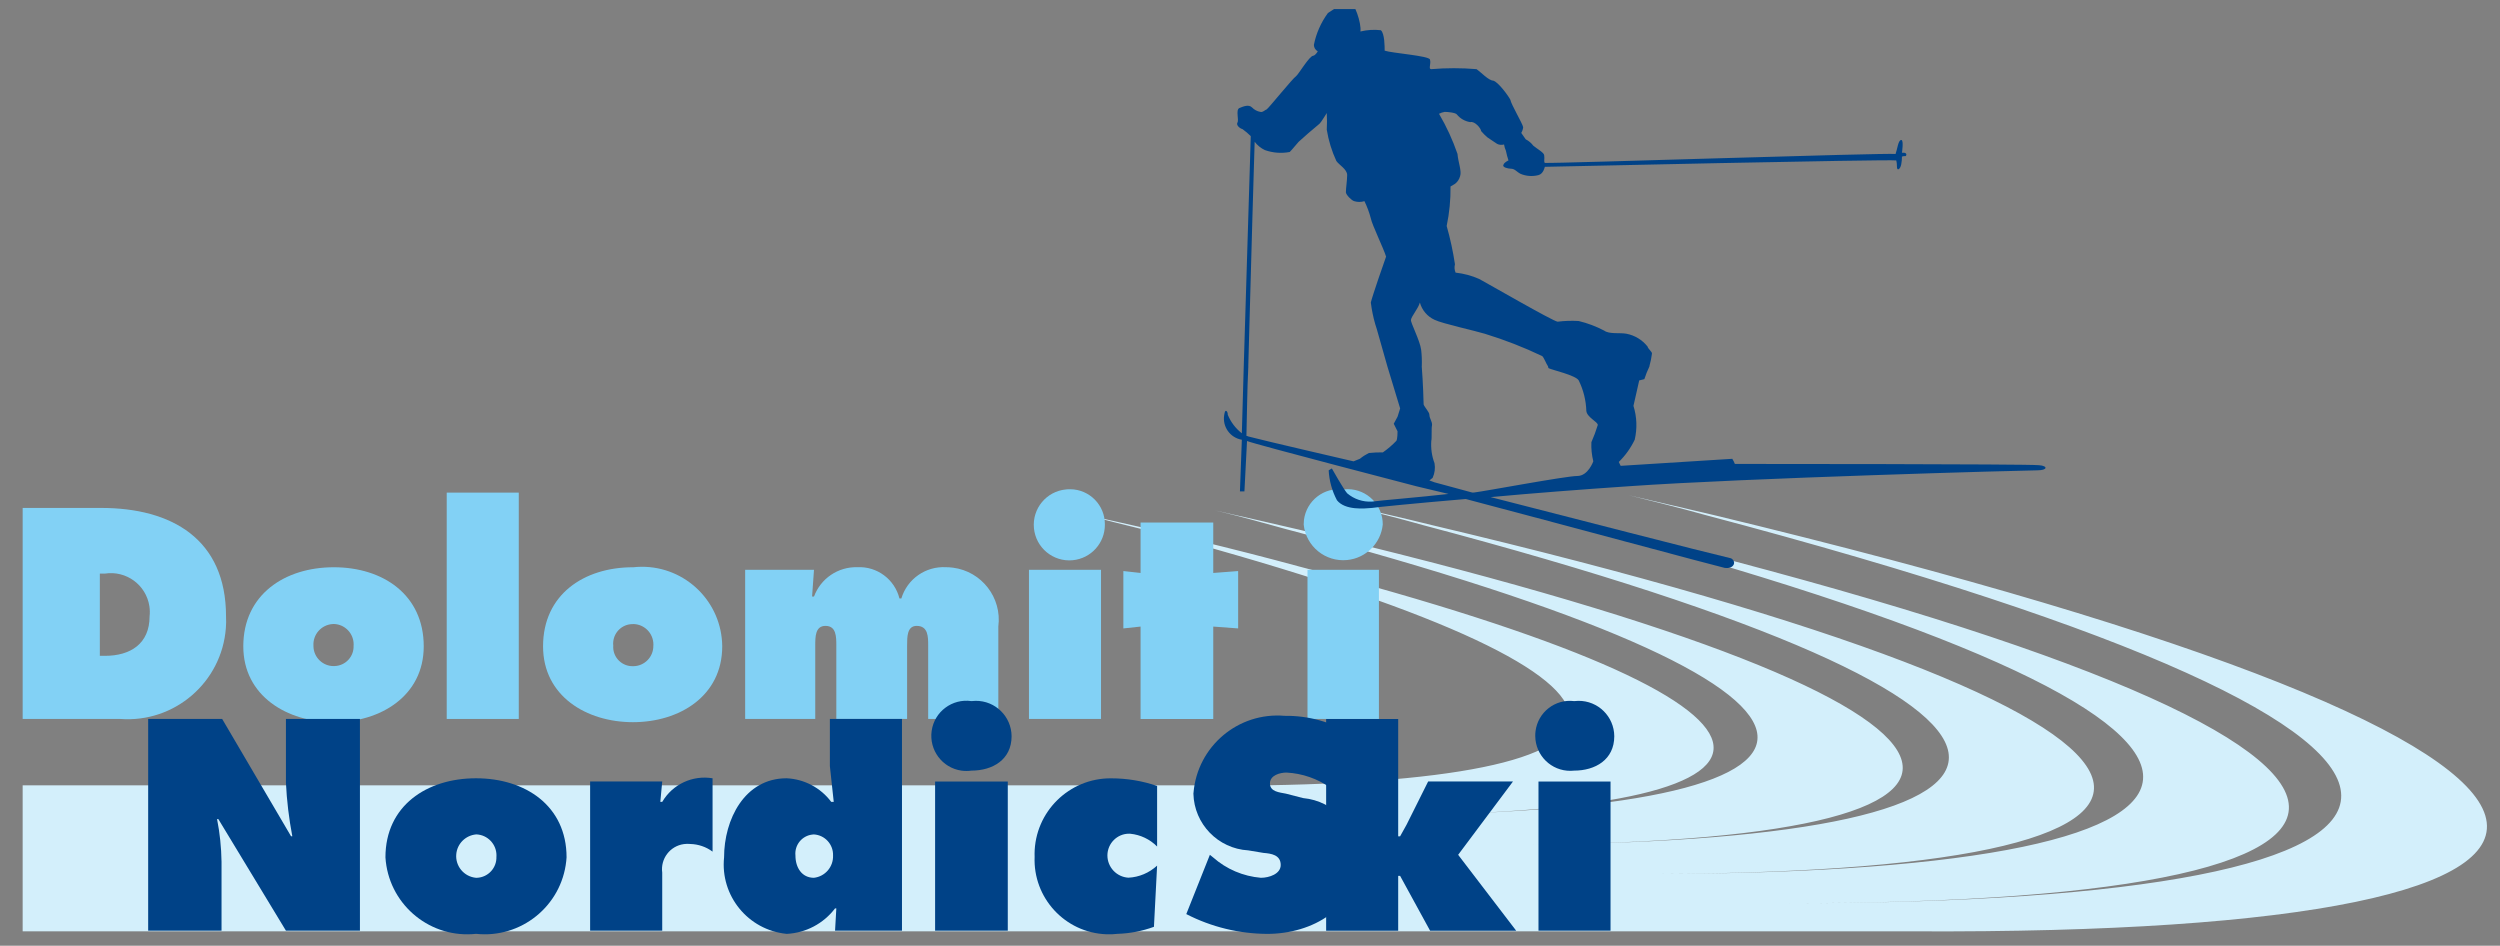 <?xml version="1.0" encoding="UTF-8"?><svg id="Ebene_1" xmlns="http://www.w3.org/2000/svg" xmlns:xlink="http://www.w3.org/1999/xlink" viewBox="0 0 47.329 17.904"><rect x="0" y="0" width="47.329" height="17.904" fill="#808080" stroke="none"/><defs><clipPath id="clippath"><rect x="-4.824" y=".172" width="53.692" height="19.843" fill="none" stroke-width="0"/></clipPath><clipPath id="clippath-1"><rect x="-4.824" y=".172" width="53.692" height="19.843" fill="none" stroke-width="0"/></clipPath><clipPath id="clippath-2"><rect x="-4.824" y=".172" width="53.692" height="19.843" fill="none" stroke-width="0"/></clipPath><clipPath id="clippath-3"><rect x="-3.824" y=".172" width="53.692" height="19.843" fill="none" stroke-width="0"/></clipPath><clipPath id="clippath-4"><rect x="-4.824" y=".172" width="53.692" height="19.843" fill="none" stroke-width="0"/></clipPath></defs><g clip-path="url(#clippath)"><path d="m23.983,14.867c8.065-.133,7.932-2.137-2.378-4.853-.338-.085-.688-.169-1.05-.266,1.449.314,2.801.64,4.045.978,10.177,2.656,10.08,4.611,1.835,4.708,9.332-.121,9.561-2.342-2.101-5.42-.435-.121-.869-.242-1.328-.35.543.121,1.062.242,1.582.362,13.956,3.283,14.813,5.879,4.334,5.963,10.684-.084,11.216-2.559-1.98-6.047-.471-.133-.954-.254-1.436-.375.531.121,1.074.242,1.606.375,15.622,3.694,16.153,6.554,4.286,6.603,12.073-.036,12.99-2.789-1.811-6.688-.483-.133-.978-.253-1.461-.386.543.133,1.074.253,1.593.374,17.337,4.141,17.457,7.255,4.093,7.255,13.57,0,14.97-2.993-1.533-7.351-.471-.133-.966-.254-1.449-.374.531.121,1.086.254,1.606.374,19.051,4.587,18.652,7.956,3.803,7.883H.429v-2.764h23.554Z" fill="#d3effb" stroke-width="0"/></g><g clip-path="url(#clippath-1)"><path d="m.429,13.611h1.847c1.027.077,1.923-.693,2-1.721.006-.074.007-.148.003-.222,0-1.461-1.026-2.052-2.366-2.052H.429v3.995Zm1.461-2.752h.097c.402-.062.779.214.841.617.01.064.011.128.004.192,0,.519-.362.748-.845.748h-.097v-1.557Z" fill="#82d1f5" stroke-width="0"/><path d="m6.32,10.739c-.93,0-1.714.518-1.714,1.497,0,.941.833,1.436,1.714,1.436s1.702-.495,1.702-1.436c0-.978-.773-1.497-1.702-1.497m0,1.074c.213.006.38.183.375.395-.001.005-.001.01-.001.015.009.205-.151.378-.355.386-.006.001-.012.001-.018.001-.21.003-.384-.166-.387-.376v-.01c-.013-.213.15-.397.364-.41.008-.001.015-.001.023-.001" fill="#82d1f5" stroke-width="0"/></g><rect x="8.457" y="9.326" width="1.364" height="4.285" fill="#82d1f5" stroke-width="0"/><g clip-path="url(#clippath-2)"><path d="m11.983,10.739c-.93,0-1.702.518-1.702,1.497,0,.941.821,1.436,1.702,1.436s1.69-.495,1.69-1.436c-.007-.838-.692-1.513-1.531-1.506-.053.001-.106.003-.159.01m0,1.074c.214,0,.387.173.387.388,0,.008-.001.015-.001.023.003.21-.166.384-.376.387h-.01c-.201.005-.369-.153-.374-.355-.001-.01-.001-.021.001-.032-.022-.204.125-.387.329-.408.014-.002.029-.002.044-.002" fill="#82d1f5" stroke-width="0"/><path d="m15.411,10.787h-1.304v2.824h1.327v-1.388c0-.169,0-.374.194-.374.205,0,.205.206.205.374v1.388h1.34v-1.388c0-.169,0-.374.181-.374.218,0,.218.206.218.374v1.388h1.328v-1.75c.071-.544-.313-1.043-.858-1.114-.044-.006-.088-.009-.133-.009-.385-.021-.734.223-.845.592h-.036c-.09-.362-.424-.611-.797-.592-.365-.01-.695.214-.821.556h-.036l.036-.507Z" fill="#82d1f5" stroke-width="0"/><path d="m19.48,13.611h1.364v-2.824h-1.364v2.824Zm.7-4.345c-.37.035-.641.363-.606.733.035.37.363.642.733.607.348-.033.613-.326.61-.676.004-.365-.289-.664-.654-.668-.027-.001-.055.001-.083.004" fill="#82d1f5" stroke-width="0"/></g><polygon points="22.969 9.893 21.593 9.893 21.593 10.847 21.267 10.811 21.267 11.897 21.593 11.862 21.593 13.612 22.969 13.612 22.969 11.862 23.44 11.897 23.44 10.811 22.969 10.847 22.969 9.893" fill="#82d1f5" stroke-width="0"/><g clip-path="url(#clippath-3)"><path d="m24.753,13.611h1.352v-2.824h-1.352v2.824Zm.677-4.345c-.365-.046-.697.212-.744.577-.003.029-.005.058-.005.087.042.414.412.714.825.672.355-.036.636-.317.672-.672.002-.367-.294-.667-.661-.669-.029,0-.058.002-.087.005" fill="#82d1f5" stroke-width="0"/><path d="m2.805,17.619h1.389v-1.304c-.004-.272-.032-.543-.085-.809h.024l1.28,2.113h1.401v-4.008h-1.401v1.207c.016.34.057.68.121,1.014h-.024l-1.304-2.221h-1.401v4.008Z" fill="#004287" stroke-width="0"/><path d="m9.011,14.734c-.93,0-1.714.519-1.714,1.497.053.856.789,1.507,1.645,1.454.023-.001.047-.003.07-.006.852.091,1.617-.526,1.708-1.378.002-.023.005-.047.006-.07,0-.978-.784-1.497-1.714-1.497m0,1.062c.22.006.393.189.387.409-.001.005-.001.009-.001.014.008.212-.158.391-.37.399h-.017c-.227-.021-.394-.222-.373-.448.018-.198.175-.354.373-.373" fill="#004287" stroke-width="0"/><path d="m13.49,14.734c-.38-.063-.759.114-.953.447h-.036l.036-.386h-1.365v2.824h1.365v-1.098c-.036-.263.148-.506.411-.541.039-.006.08-.006.12-.002.152.004.3.054.422.145v-1.389Z" fill="#004287" stroke-width="0"/><path d="m15.409,15.797c.209.013.369.19.362.399.008.214-.15.398-.362.422-.229,0-.35-.193-.35-.422-.02-.199.125-.377.325-.397.008-.001.017-.002.025-.002m.399,1.822h1.268v-4.008h-1.365v.894l.073.675h-.048c-.201-.268-.511-.431-.845-.446-.797,0-1.183.784-1.183,1.497-.075.726.454,1.374,1.179,1.448.001.001.003.001.004.001.362-.017.699-.194.918-.483h.024l-.024.422Z" fill="#004287" stroke-width="0"/><path d="m17.703,17.619h1.376v-2.824h-1.376v2.824Zm.688-4.346c-.363-.053-.701.199-.753.562s.199.701.562.754c.064.009.128.009.191,0,.399,0,.76-.206.76-.652-.003-.373-.308-.673-.681-.669-.027,0-.053.002-.08.005" fill="#004287" stroke-width="0"/><path d="m21.905,14.879c-.28-.096-.573-.144-.869-.144-.795-.006-1.443.633-1.45,1.427,0,.019,0,.038.001.057-.032.779.574,1.437,1.354,1.468.072.003.144.001.216-.008.235-.007.468-.052.689-.133l.06-1.159c-.149.138-.341.219-.543.229-.224-.013-.398-.199-.398-.422.001-.228.186-.413.414-.411.007,0,.014,0,.02.001.192.019.372.105.507.242v-1.147Z" fill="#004287" stroke-width="0"/><path d="m22.46,17.306c.474.244 1.0.372,1.533.374.845,0,1.715-.482,1.715-1.424.004-.594-.447-1.092-1.038-1.147l-.326-.084c-.121-.024-.302-.036-.302-.193,0-.157.193-.206.314-.206.3.016.589.116.833.29l.399-1.014c-.381-.235-.821-.356-1.268-.35-.878-.075-1.65.576-1.725,1.454-.001.006-.001.013-.002.019.014.574.466,1.041,1.038,1.074l.289.048c.144.012.326.036.326.229,0,.169-.218.242-.375.242-.335-.028-.653-.163-.905-.386l-.061-.049-.447,1.123Z" fill="#004287" stroke-width="0"/></g><polygon points="25.106 17.62 26.47 17.62 26.47 16.581 26.506 16.581 27.074 17.62 28.704 17.62 27.605 16.183 28.643 14.795 27.037 14.795 26.627 15.616 26.506 15.833 26.47 15.833 26.47 13.612 25.106 13.612 25.106 17.62" fill="#004287" stroke-width="0"/><g clip-path="url(#clippath-4)"><path d="m29.126,17.619h1.364v-2.824h-1.364v2.824Zm.676-4.346c-.359-.045-.686.209-.732.569-.004.032-.006.064-.005.095.004.366.304.66.67.656.022-.001.044-.002.066-.004.399,0,.76-.206.76-.652-.003-.373-.308-.673-.681-.669-.027,0-.053.002-.08.005" fill="#004287" stroke-width="0"/><path d="m31.227,6.936c-.038.078-.07.159-.097.242l-.097.024-.109.482c.065.207.073.428.024.64-.075.157-.177.3-.302.422l.036.073,2.113-.133c.019.031.036.063.049.097,0,0,5.565,0,5.759.024.168.012.168.097-.037.097s-5.529.145-7.739.302c-.881.06-1.822.132-2.607.205,1.461.374,4.032,1.038,4.552,1.159.108.06.06.205-.121.181-.121-.024-3.296-.881-4.902-1.304-.99.084-1.714.157-1.775.169-.144.012-.507.049-.663-.145-.093-.175-.147-.369-.157-.567l.06-.036s.217.387.29.471c.131.111.299.167.47.157.169-.024.93-.085,1.449-.145l-.604-.144s-3.067-.797-3.211-.858l-.049.954h-.085l.036-.978c-.222-.037-.371-.247-.334-.469.002-.013.005-.026.008-.039.012-.072.06-.036.06.036.057.138.148.258.266.35l.036-1.268.133-4.358c-.049-.049-.101-.093-.157-.133-.049-.012-.121-.072-.097-.12.037-.049-.036-.242.037-.278.084-.036.181-.072.241-.012.042.044.097.073.157.084.049.013.084-.036.121-.048.049-.036.495-.591.556-.628.047-.036.253-.387.325-.387.049-.012.085-.084.085-.084-.044-.024-.072-.07-.073-.121.043-.218.134-.424.266-.604.128-.088.265-.161.41-.217.084,0,.229.41.205.567.127-.031.257-.039.387-.024.072.061.072.314.072.387.145.048.845.097.858.169.024.084-.036.181.024.181.285-.024.572-.024.858,0,.072.048.229.217.314.217.097.025.289.29.326.363.012.084.229.446.242.518-.004.039-.016.076-.036.109l.084.121c.057.029.106.07.144.121.073.061.206.133.206.182.012.072-.012.108.012.144.242.012,6.447-.193,6.64-.169.036-.097.049-.265.109-.265.049,0,.012.242.012.242,0,0,.084-.013.084.036-.012.048-.012.013-.084.036,0,.084-.012.229-.072.242-.036,0-.012-.084-.036-.169-.133-.024-6.653.121-6.653.121,0,0-.024.133-.121.157-.112.029-.231.021-.338-.024-.072-.036-.109-.097-.181-.097-.049,0-.169-.025-.144-.072.012-.049.096-.085.096-.085-.02-.059-.036-.12-.048-.181-.017-.039-.029-.079-.036-.121-.044.013-.092.009-.132-.012l-.181-.121c-.043-.037-.084-.077-.121-.121,0-.048-.121-.194-.206-.169-.099-.016-.19-.067-.253-.145-.025-.036-.181-.049-.229-.049-.038.006-.075.018-.109.036.142.241.259.496.35.76.012.157.084.326.049.422-.016.058-.049.109-.097.145l-.084.049c.003.251-.021.502-.073.748.068.238.12.48.157.725-.014.052-.01.108.012.158.154.017.305.057.447.12.157.084,1.389.796,1.484.809.132-.017.266-.021.399-.013.168.04.33.102.482.181.097.073.302.036.423.06.157.03.299.116.399.242.012.048.084.096.084.132-.01.081-.027.162-.049.242m-4.31,0c.024.289.036.688.036.724.024.06.109.145.109.194,0,.072.061.133.049.205-.013.049,0,.242-.013.29-.01.144.01.288.061.422.017.094.004.191-.036.278l-.061.048.097.036.712.193h.036c.206-.024,1.739-.313,1.956-.313.205,0,.302-.278.302-.278-.029-.118-.042-.24-.036-.362.047-.106.087-.215.121-.326,0-.06-.205-.144-.217-.266-.006-.201-.056-.399-.145-.579-.061-.097-.495-.194-.568-.229-.008-.01-.012-.023-.012-.036-.036-.049-.072-.157-.109-.193-.351-.168-.714-.309-1.086-.423-.194-.06-.809-.193-.954-.265-.136-.062-.237-.182-.277-.326-.036.121-.157.254-.169.326-.012.049.169.387.193.567.012.104.016.209.012.314m-3.284,0c-.024.482-.024.93-.036,1.316.013.002.025.006.036.012.266.072,1.992.471,1.992.471l.121-.049c.052-.043.109-.079.169-.109.088-.009.177-.013.266-.012.091-.064.176-.136.253-.217.024-.024.024-.181.024-.181l-.072-.144.072-.133.049-.157-.242-.797c-.109-.374-.205-.737-.229-.797-.039-.135-.067-.272-.084-.411.024-.109.265-.808.289-.869-.048-.157-.266-.603-.289-.724-.029-.112-.07-.221-.121-.326-.063.02-.131.02-.194,0-.048-.012-.157-.121-.157-.169,0-.073.024-.229.024-.326,0-.109-.157-.193-.205-.266-.087-.188-.148-.387-.181-.592.006-.101.006-.201,0-.302.024-.072-.097.169-.157.206-.061.047-.326.277-.375.325-.047.049-.109.133-.169.193-.157.03-.32.018-.471-.036-.076-.036-.142-.09-.193-.157,0-.012-.072,2.354-.121,4.249" fill="#004287" stroke-width="0"/></g></svg>